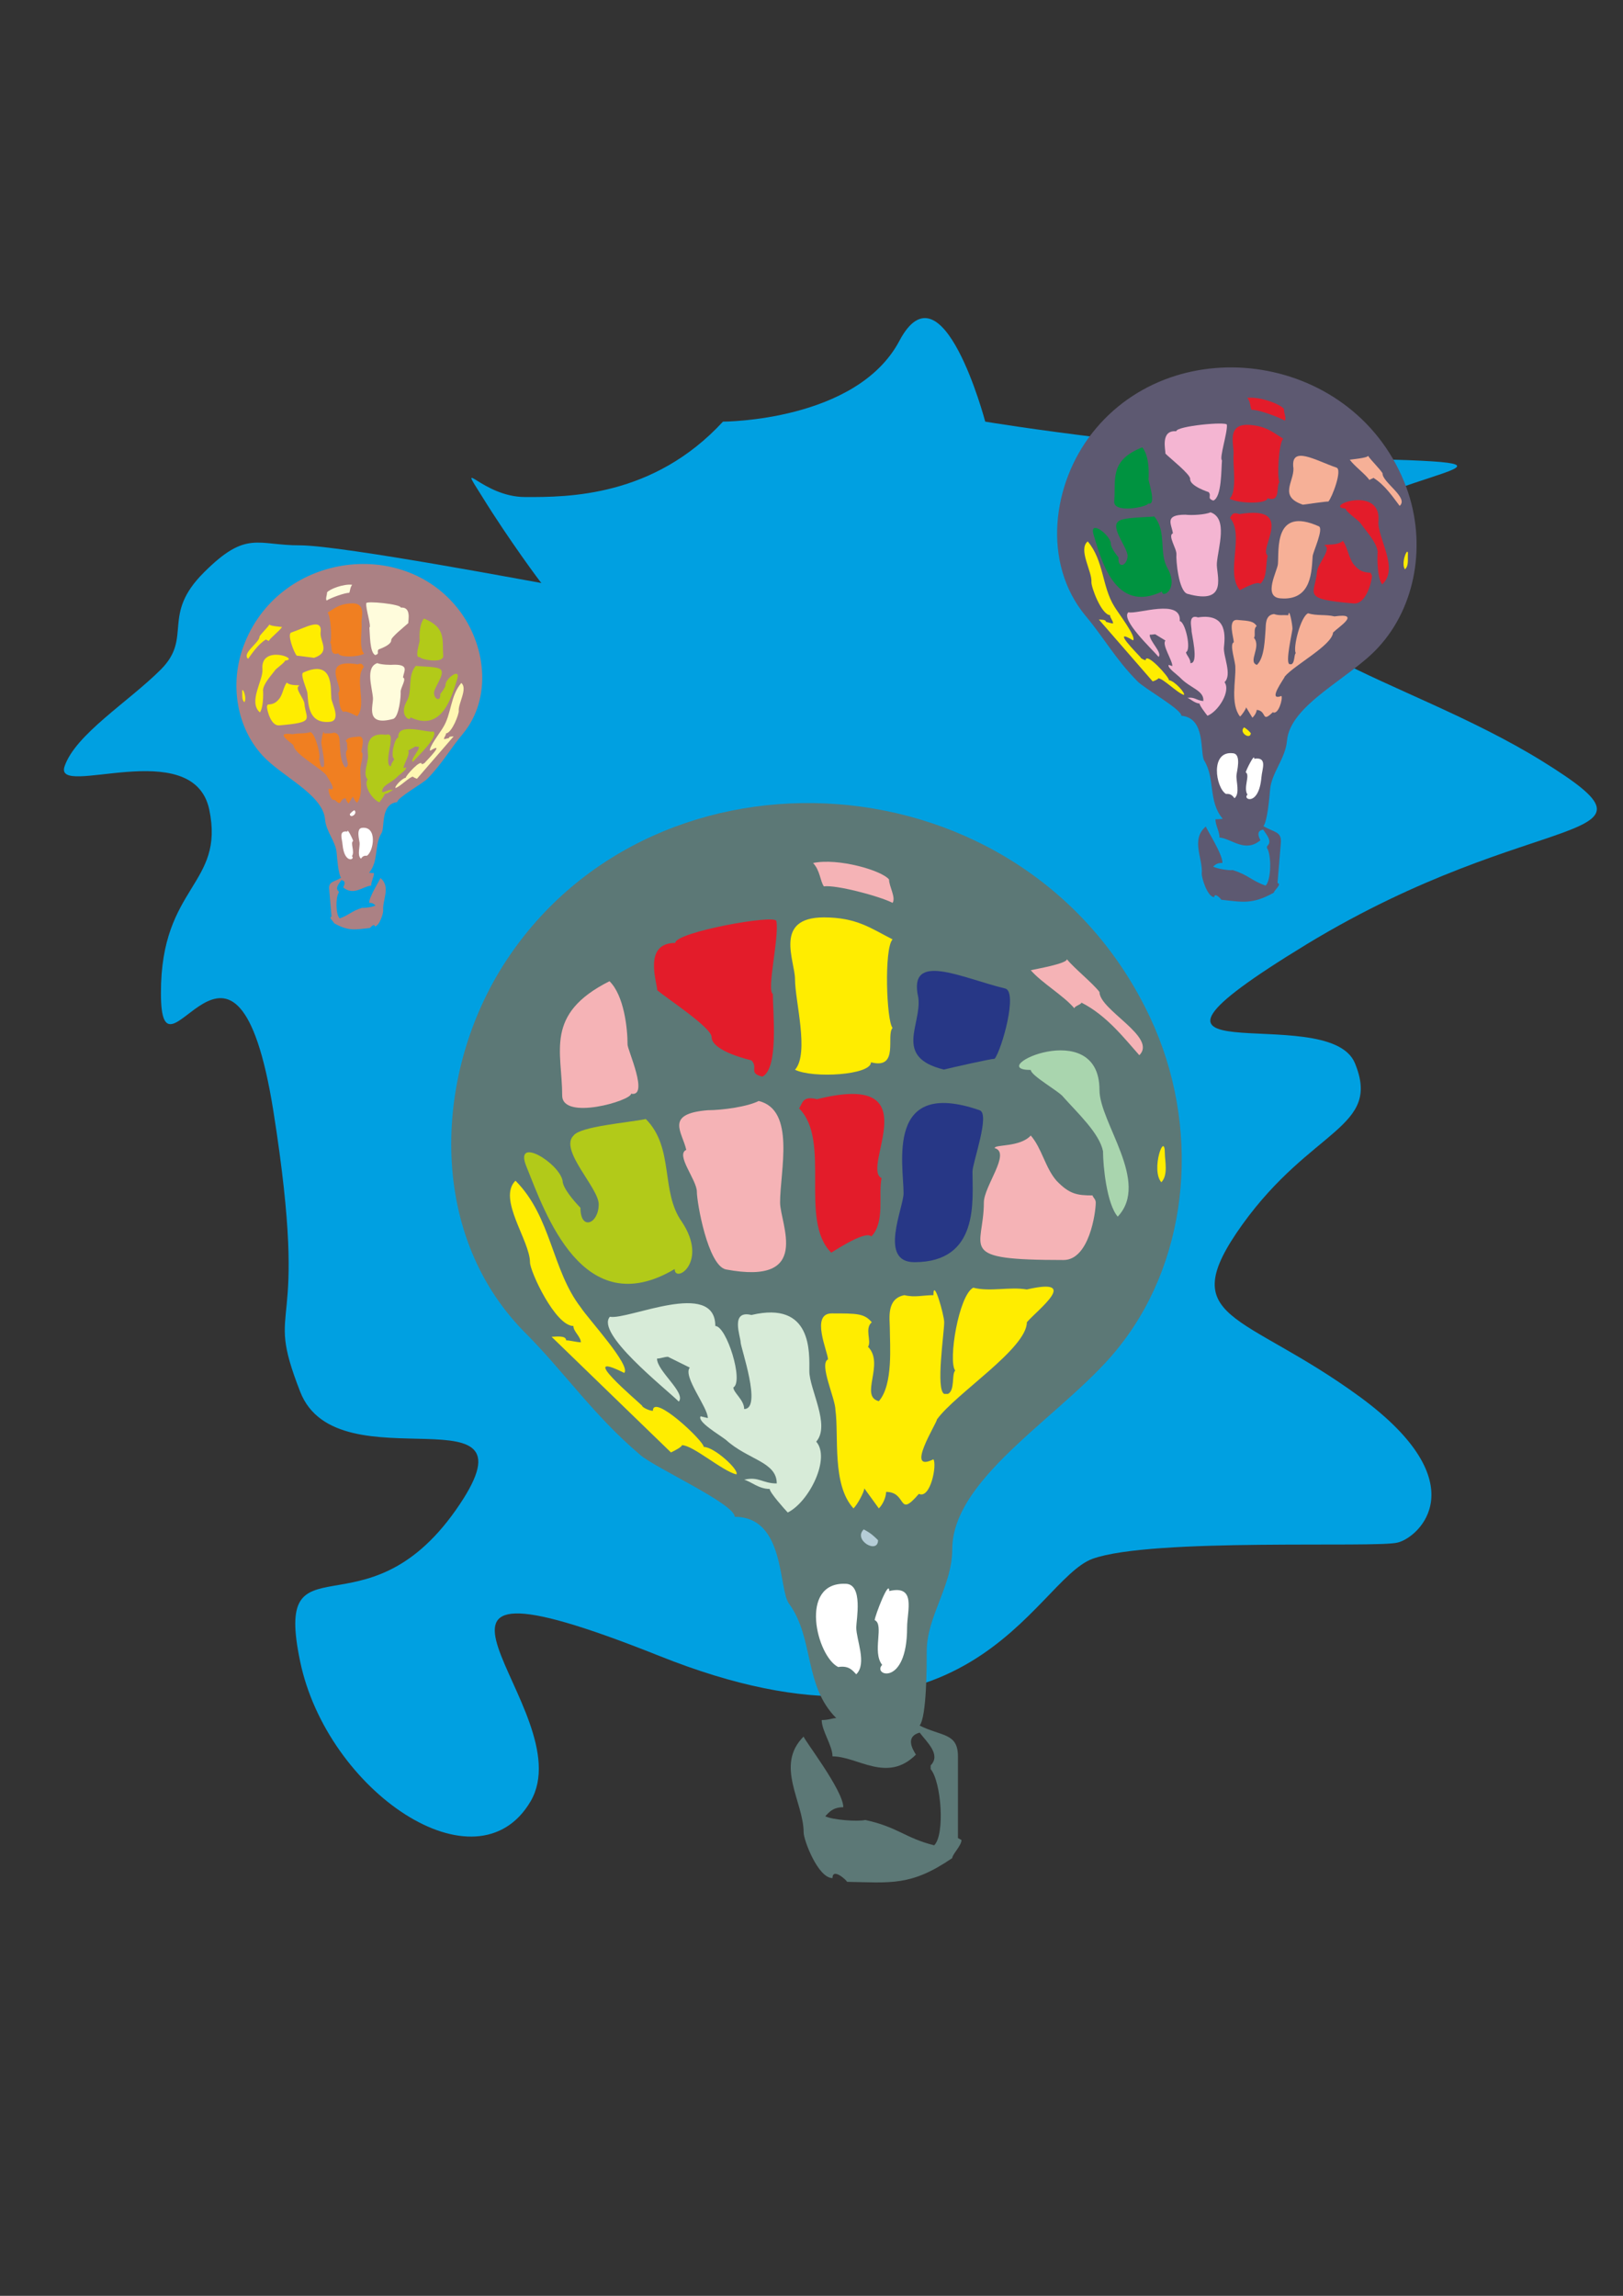 <?xml version="1.0" encoding="utf-8"?>
<!-- Created by UniConvertor 2.0rc4 (https://sk1project.net/) -->
<svg xmlns="http://www.w3.org/2000/svg" height="841.89pt" viewBox="0 0 595.276 841.89" width="595.276pt" version="1.1" xmlns:xlink="http://www.w3.org/1999/xlink" id="120e379e-f611-11ea-b02a-dcc15c148e23">

<rect x="0" y="0" width="595.276" height="841.89" fill="#333333" stroke="none"/>

<g>
	<path style="fill:#00a0e1;" d="M 265.166,154.617 C 239.678,182.265 208.286,182.337 192.59,182.265 176.822,182.265 166.958,166.497 176.894,182.193 186.686,198.033 198.494,213.873 198.566,213.801 198.494,213.873 125.774,200.049 110.078,199.977 94.31,200.049 90.494,194.217 74.798,209.913 58.958,225.681 70.766,233.673 59.03,245.481 47.15,257.361 27.638,269.313 23.678,281.049 19.646,293.001 70.766,269.241 76.742,296.817 82.574,324.609 58.958,324.681 59.03,364.137 58.958,403.737 86.462,320.577 100.286,407.553 114.038,494.601 96.254,474.801 110.078,510.297 123.83,545.937 200.438,506.481 167.102,553.857 133.622,601.305 100.142,561.777 110.078,609.225 119.942,656.745 174.806,694.257 194.606,660.561 214.19,627.081 127.718,561.777 241.766,607.209 355.526,652.785 379.07,579.633 400.67,571.641 422.27,563.793 504.854,567.753 512.63,565.665 520.478,563.793 542.078,544.065 498.878,512.313 455.678,480.705 430.19,484.665 455.678,449.025 481.166,413.601 506.798,413.673 496.934,389.841 487.07,366.081 394.766,397.761 479.222,346.281 563.75,294.945 616.742,310.785 565.622,279.105 514.574,247.497 445.814,235.617 471.374,203.937 496.934,172.329 577.43,170.385 504.782,168.369 432.062,166.425 361.358,154.617 361.358,154.617 361.358,154.617 345.662,95.289 329.894,124.953 314.198,154.617 265.166,154.617 265.166,154.617 L 265.166,154.617 Z" />
	<path style="fill:#5c7876;" d="M 352.646,674.745 L 351.35,674.025 351.35,644.073 C 351.35,635.361 345.23,636.801 337.31,632.769 339.902,629.385 339.902,610.737 339.902,605.481 339.902,592.809 349.262,581.505 349.262,568.185 349.262,540.825 392.534,517.569 411.254,492.873 436.526,460.329 440.414,412.665 421.838,373.137 376.334,276.153 240.614,268.377 185.534,352.473 159.254,392.577 156.23,451.617 192.158,488.265 206.846,502.881 217.574,518.937 234.854,533.553 240.182,538.233 269.486,551.481 269.486,556.233 288.134,556.233 285.398,582.801 289.43,588.129 298.646,600.801 294.758,618.081 306.71,630.033 305.342,630.033 303.974,630.753 301.382,630.753 301.382,634.713 305.342,640.113 305.342,644.073 314.63,644.073 325.358,654.009 335.942,643.425 334.646,641.409 331.982,636.801 337.31,635.361 339.902,638.817 345.23,643.425 341.342,647.385 L 341.342,648.753 C 345.23,653.361 346.67,672.729 342.638,676.689 331.982,674.025 329.318,669.993 317.366,667.401 314.63,668.049 305.342,667.401 302.678,666.033 303.974,664.737 305.342,662.721 309.302,662.721 309.302,656.529 294.758,637.809 294.758,636.801 284.102,647.385 294.758,660.777 294.758,672.009 294.758,674.745 300.014,688.713 305.342,688.713 305.342,684.681 310.67,689.649 310.67,690.081 326.726,690.369 334.142,691.737 349.262,681.369 349.262,680.001 352.646,676.833 352.646,674.745 L 352.646,674.745 Z" />
	<path style="fill:#f5b3b6;" d="M 326.078,322.521 C 326.078,325.041 328.67,329.145 327.374,331.089 322.478,328.569 306.494,324.393 302.174,325.041 300.806,323.097 300.806,319.209 298.214,316.473 307.43,314.529 323.486,319.209 326.078,322.521 L 326.078,322.521 Z" />
	<path style="fill:#f5b3b6;" d="M 403.262,363.777 C 403.262,370.401 424.574,380.337 417.878,386.961 412.55,380.985 405.926,372.345 396.638,367.665 396.638,368.313 394.046,368.961 394.046,369.753 390.014,365.001 382.094,360.465 378.062,355.785 379.502,355.425 391.31,353.409 391.31,351.753 394.046,355.137 400.742,360.465 403.262,363.777 L 403.262,363.777 Z" />
	<path style="fill:#ffed00;" d="M 427.238,422.961 C 427.238,425.553 428.534,430.953 425.942,433.545 421.982,428.937 427.238,414.393 427.238,422.961 L 427.238,422.961 Z" />
	<path style="fill:#a9d5ae;" d="M 403.262,399.705 C 403.262,411.657 421.91,433.473 409.958,446.145 405.926,441.537 404.558,427.497 404.558,422.169 403.262,415.617 395.342,408.273 390.014,402.297 388.718,400.353 378.062,394.449 378.062,392.361 360.35,392.361 403.262,372.057 403.262,399.705 L 403.262,399.705 Z" />
	<path style="fill:#273786;" d="M 364.814,388.257 C 363.374,388.257 349.406,391.425 346.166,392.217 327.518,387.609 338.174,375.729 336.806,365.793 332.846,348.513 352.79,358.665 368.63,362.481 373.454,363.561 367.406,384.945 364.814,388.257 L 364.814,388.257 Z" />
	<path style="fill:#ffed00;" d="M 327.374,376.953 C 324.854,379.617 329.966,392.289 319.454,389.553 319.454,394.233 298.214,395.529 291.59,392.289 296.918,386.241 291.59,367.089 291.59,359.097 291.59,352.401 283.598,336.417 302.174,336.417 314.198,336.417 319.454,340.449 327.374,344.481 324.206,347.721 325.142,374.505 327.374,376.953 L 327.374,376.953 Z" />
	<path style="fill:#e31c2a;" d="M 279.638,394.809 C 274.31,393.513 278.27,391.569 275.606,388.833 275.606,388.833 260.99,385.593 260.99,380.265 260.99,376.881 244.862,366.297 241.046,363.129 241.046,360.393 235.718,345.777 247.67,345.777 247.67,341.817 284.75,335.121 284.75,337.785 285.902,343.401 281.078,363.129 283.454,364.497 283.454,371.193 285.686,391.713 279.638,394.809 L 279.638,394.809 Z" />
	<path style="fill:#f5b3b6;" d="M 230.174,383.073 C 230.174,385.017 238.166,402.369 231.47,401.073 231.47,403.665 206.198,411.009 206.198,401.721 206.198,385.665 199.574,371.841 223.55,359.817 228.878,365.073 230.174,377.025 230.174,383.073 L 230.174,383.073 Z" />
	<path style="fill:#b2ca19;" d="M 212.894,442.905 C 212.894,451.473 219.59,448.809 219.59,441.609 219.59,435.561 204.974,421.665 210.374,416.409 212.894,413.025 230.174,411.729 236.87,410.361 247.454,421.017 242.126,436.929 250.118,448.089 259.982,462.993 247.454,470.769 247.454,465.369 213.686,485.385 199.934,444.777 193.022,427.641 188.486,416.409 204.974,426.345 206.342,432.969 206.342,435.561 210.374,440.313 212.894,442.905 L 212.894,442.905 Z" />
	<path style="fill:#f5b3b6;" d="M 286.118,440.961 C 286.118,448.809 298.07,471.489 266.246,465.513 259.622,464.073 255.59,440.961 255.59,437.001 255.59,432.681 247.67,423.465 251.702,421.665 250.262,415.113 243.638,408.417 259.622,407.121 264.95,407.121 274.238,405.825 278.27,403.737 291.878,407.049 286.118,429.369 286.118,440.961 L 286.118,440.961 Z" />
	<path style="fill:#e31c2a;" d="M 323.342,432.033 C 322.046,438.081 324.71,448.089 319.598,453.417 317.15,450.897 304.046,460.113 304.838,459.321 292.958,447.369 304.982,418.425 293.102,406.473 294.398,404.385 294.398,401.793 299.654,403.089 341.702,392.577 315.494,428.217 323.342,432.033 L 323.342,432.033 Z" />
	<path style="fill:#273786;" d="M 356.678,429.657 C 356.678,440.241 359.27,462.849 335.366,462.849 322.118,462.849 331.406,442.905 331.406,437.577 331.406,426.993 324.71,395.169 359.27,407.121 363.302,408.417 356.678,426.345 356.678,429.657 L 356.678,429.657 Z" />
	<path style="fill:#f5b3b6;" d="M 401.894,440.961 C 401.894,444.777 399.446,462.057 390.086,462.057 350.198,462.057 360.854,458.025 360.854,440.961 360.854,434.985 370.934,422.673 364.814,421.017 364.814,419.577 374.03,420.801 378.062,416.409 382.094,421.017 383.39,428.289 387.494,432.969 392.246,437.937 395.126,438.369 400.742,438.369 400.742,439.017 401.894,439.665 401.894,440.961 L 401.894,440.961 Z" />
	<path style="fill:#ffed00;" d="M 376.622,484.881 C 376.622,494.529 350.342,511.161 343.646,520.521 343.646,521.817 331.694,540.465 342.35,535.137 343.718,537.153 341.27,549.825 337.022,547.809 329.102,557.025 332.846,547.089 324.998,547.089 324.998,549.105 323.702,551.841 322.334,553.137 L 317.006,545.793 C 317.006,547.089 314.414,551.841 313.046,553.137 305.054,544.497 307.718,526.569 306.422,517.137 306.422,512.817 300.302,500.217 303.686,498.489 303.686,495.825 297.134,481.641 305.054,481.641 314.414,481.641 317.006,481.641 319.742,484.881 317.006,487.185 319.742,491.865 318.374,493.881 324.566,500.145 315.134,512.025 322.334,513.825 327.662,507.777 326.366,493.233 326.366,487.185 326.366,483.585 324.998,476.241 331.694,474.945 335.582,475.881 338.462,474.945 342.35,474.945 342.35,468.249 346.31,482.289 346.31,484.881 346.31,488.769 343.142,509.577 346.31,511.161 L 347.678,511.161 C 350.342,509.865 348.974,503.889 350.342,502.593 347.678,499.137 351.638,474.945 356.966,472.209 363.23,473.793 370.142,471.777 376.622,472.857 396.566,468.249 380.582,480.273 376.622,484.881 L 376.622,484.881 Z" />
	<path style="fill:#d7ebd8;" d="M 296.846,502.809 C 296.846,509.433 304.694,522.681 299.366,528.657 304.694,534.705 296.846,550.689 288.926,554.649 287.63,553.281 282.302,547.305 282.302,546.009 278.27,546.009 275.606,543.345 272.942,542.625 278.27,541.329 279.638,543.993 284.894,543.993 284.894,536.001 274.31,535.353 266.246,528.009 263.654,525.993 255.662,521.385 256.958,519.369 L 259.622,520.017 C 259.622,516.057 250.334,504.681 252.998,501.513 250.262,500.145 247.814,498.921 245.006,497.553 243.638,497.553 242.27,498.201 240.974,498.201 240.974,502.809 251.702,510.729 248.966,513.969 243.638,508.785 218.366,488.913 223.694,482.865 230.318,484.161 262.358,468.897 262.358,486.249 266.462,486.249 272.87,506.625 268.982,508.785 268.982,510.729 272.942,513.321 272.942,516.705 279.638,516.705 271.646,494.169 271.646,492.225 271.646,490.209 267.686,480.273 275.606,482.217 298.07,476.889 296.846,496.185 296.846,502.809 L 296.846,502.809 Z" />
	<path style="fill:#ffed00;" d="M 235.502,515.481 C 235.502,516.057 238.094,517.353 239.462,517.353 239.462,510.873 258.11,528.369 258.11,530.601 262.07,530.601 271.43,539.313 270.062,540.681 264.734,539.313 254.15,529.953 250.118,529.953 250.118,530.601 247.454,531.969 246.086,532.617 L 202.31,490.209 C 203.678,490.209 207.638,489.561 207.638,491.505 209.006,491.505 211.598,492.225 213.038,492.225 213.038,490.209 210.302,488.265 210.302,486.249 203.678,486.249 194.39,466.233 194.39,462.921 194.39,454.929 182.366,439.593 189.062,432.969 202.31,446.289 202.31,465.585 213.038,479.481 215.63,483.513 231.614,500.865 228.95,503.457 210.734,494.385 233.99,513.897 235.502,515.481 L 235.502,515.481 Z" />
	<path style="fill:#b5cdd7;" d="M 322.046,564.801 C 322.046,570.057 312.758,564.801 316.79,560.841 319.454,562.209 320.75,563.505 322.046,564.801 L 322.046,564.801 Z" />
	<path style="fill:#ffffff;" d="M 314.054,596.769 C 314.054,601.377 318.086,610.017 314.054,613.977 312.758,612.681 311.462,610.665 307.43,611.313 299.51,607.353 292.886,580.137 310.094,580.785 316.718,580.785 314.054,594.105 314.054,596.769 L 314.054,596.769 Z" />
	<path style="fill:#ffffff;" d="M 332.702,596.769 C 332.702,618.801 319.814,614.337 323.558,610.521 319.742,605.769 324.422,595.761 320.822,594.105 320.822,592.737 326.15,578.769 326.15,583.449 336.158,581.073 332.702,590.721 332.702,596.769 L 332.702,596.769 Z" />
	<path style="fill:#5d5971;" d="M 469.142,324.177 L 468.566,323.745 469.79,309.057 C 470.15,304.809 467.126,305.241 463.382,302.937 464.822,301.353 465.614,292.209 465.83,289.617 466.334,283.425 471.446,278.241 472.022,271.689 473.174,258.297 495.35,248.649 505.574,237.345 519.398,222.369 523.286,199.113 515.87,178.881 497.582,129.345 431.198,119.841 400.598,158.793 385.982,177.369 382.022,206.313 398.15,225.825 404.774,233.673 409.31,241.953 417.23,249.873 419.606,252.393 433.43,260.169 433.286,262.473 442.43,263.265 439.982,276.153 441.71,278.961 445.742,285.585 443.078,293.937 448.478,300.273 447.83,300.273 447.11,300.489 445.814,300.417 445.67,302.361 447.398,305.169 447.254,307.113 451.79,307.545 456.614,312.873 462.302,308.121 461.726,307.041 460.574,304.665 463.31,304.233 464.39,305.961 466.838,308.481 464.75,310.281 L 464.678,310.929 C 466.406,313.377 466.262,322.953 464.174,324.753 458.99,322.953 457.91,320.865 452.15,319.065 450.782,319.281 446.246,318.561 444.95,317.769 445.67,317.193 446.462,316.329 448.334,316.473 448.622,313.449 442.214,303.585 442.286,303.081 436.598,307.833 441.278,314.889 440.774,320.361 440.702,321.729 442.718,328.785 445.31,329.001 445.526,327.057 447.902,329.721 447.902,329.937 455.75,330.801 459.35,331.737 467.198,327.345 467.27,326.625 469.07,325.257 469.142,324.177 L 469.142,324.177 Z" />
	<path style="fill:#e31c2a;" d="M 470.942,150.009 C 470.798,151.305 471.95,153.393 471.23,154.257 468.926,152.889 461.222,150.081 459.062,150.297 458.486,149.217 458.702,147.345 457.478,145.905 462.158,145.329 469.79,148.281 470.942,150.009 L 470.942,150.009 Z" />
	<path style="fill:#f6b097;" d="M 507.086,173.553 C 506.87,176.793 516.878,182.553 513.35,185.505 510.974,182.409 508.022,177.873 503.702,175.209 503.702,175.497 502.334,175.713 502.334,176.073 500.534,173.625 496.862,171.033 495.062,168.585 495.782,168.441 501.686,167.937 501.758,167.145 502.91,168.873 506.006,171.825 507.086,173.553 L 507.086,173.553 Z" />
	<path style="fill:#ffed00;" d="M 516.374,203.649 C 516.302,204.945 516.734,207.609 515.294,208.761 513.566,206.385 516.734,199.401 516.374,203.649 L 516.374,203.649 Z" />
	<path style="fill:#e31c2a;" d="M 505.574,191.193 C 505.07,197.025 513.35,208.617 506.942,214.305 505.142,211.857 505.07,204.945 505.286,202.281 504.926,198.969 501.326,195.081 499.022,191.913 498.446,190.905 493.406,187.521 493.55,186.513 484.838,185.793 506.798,177.585 505.574,191.193 L 505.574,191.193 Z" />
	<path style="fill:#f6b097;" d="M 487.214,183.921 C 486.494,183.849 479.51,184.857 477.854,185.073 468.926,182.049 474.614,176.649 474.398,171.753 473.174,163.041 482.534,168.873 490.166,171.465 492.47,172.185 488.582,182.409 487.214,183.921 L 487.214,183.921 Z" />
	<path style="fill:#e31c2a;" d="M 469.286,176.793 C 467.918,178.017 469.934,184.425 464.894,182.697 464.678,184.929 454.166,184.713 450.998,182.841 453.878,180.105 452.078,170.457 452.438,166.569 452.726,163.257 449.486,155.049 458.63,155.841 464.534,156.345 466.91,158.577 470.654,160.881 468.998,162.321 468.278,175.497 469.286,176.793 L 469.286,176.793 Z" />
	<path style="fill:#f4b5d2;" d="M 445.022,183.561 C 442.502,182.697 444.518,181.905 443.294,180.465 443.294,180.465 436.31,178.233 436.526,175.641 436.67,173.985 429.182,168.081 427.454,166.353 427.526,165.057 425.51,157.641 431.414,158.145 431.558,156.201 450.062,154.473 449.99,155.769 450.278,158.577 447.11,168.081 448.19,168.801 447.902,172.113 448.118,182.337 445.022,183.561 L 445.022,183.561 Z" />
	<path style="fill:#009340;" d="M 421.262,175.713 C 421.19,176.649 424.358,185.505 421.118,184.641 421.046,185.865 408.302,188.457 408.662,183.849 409.382,176.001 406.646,168.873 418.958,164.049 421.334,166.857 421.478,172.761 421.262,175.713 L 421.262,175.713 Z" />
	<path style="fill:#009340;" d="M 410.246,204.441 C 409.886,208.617 413.27,207.609 413.558,204.081 413.846,201.129 407.222,193.641 410.102,191.265 411.47,189.681 420.038,189.753 423.35,189.393 428.102,195.081 424.862,202.713 428.318,208.545 432.494,216.249 426.014,219.561 426.23,216.897 408.806,225.321 403.766,204.801 401.102,196.089 399.374,190.329 407.078,195.945 407.438,199.257 407.294,200.553 409.094,203.001 410.246,204.441 L 410.246,204.441 Z" />
	<path style="fill:#f4b5d2;" d="M 446.318,206.529 C 445.958,210.417 450.926,222.081 435.518,217.761 432.278,216.825 431.27,205.233 431.486,203.289 431.63,201.201 428.174,196.377 430.19,195.585 429.758,192.273 426.806,188.745 434.726,188.745 437.318,189.033 441.926,188.745 444.014,187.881 450.494,190.113 446.75,200.841 446.318,206.529 L 446.318,206.529 Z" />
	<path style="fill:#e31c2a;" d="M 464.966,203.721 C 464.102,206.673 464.966,211.713 462.23,214.089 461.15,212.721 454.31,216.753 454.742,216.393 449.342,209.985 456.542,196.233 451.142,189.897 451.862,188.889 452.006,187.593 454.598,188.529 475.622,185.073 461.294,201.489 464.966,203.721 L 464.966,203.721 Z" />
	<path style="fill:#f6b097;" d="M 481.454,203.937 C 481.022,209.121 481.31,220.425 469.574,219.417 463.094,218.841 468.494,209.409 468.71,206.817 469.142,201.633 467.198,185.649 483.686,192.993 485.63,193.785 481.598,202.353 481.454,203.937 L 481.454,203.937 Z" />
	<path style="fill:#e31c2a;" d="M 503.198,211.425 C 503.054,213.297 501.11,221.649 496.502,221.289 476.918,219.633 482.318,218.049 483.038,209.697 483.254,206.745 488.726,201.129 485.774,200.049 485.846,199.329 490.31,200.337 492.542,198.321 494.27,200.769 494.63,204.441 496.43,206.889 498.59,209.481 499.958,209.841 502.766,210.057 502.694,210.417 503.27,210.777 503.198,211.425 L 503.198,211.425 Z" />
	<path style="fill:#f6b097;" d="M 488.942,231.945 C 488.51,236.697 474.902,243.753 471.23,248.073 471.158,248.721 464.534,257.361 470.006,255.201 470.582,256.209 468.854,262.329 466.838,261.177 462.518,265.353 464.822,260.673 460.934,260.313 460.862,261.321 460.07,262.545 459.35,263.193 L 457.046,259.377 C 457.046,259.953 455.534,262.185 454.814,262.761 451.214,258.225 453.302,249.513 453.086,244.833 453.23,242.745 450.782,236.265 452.51,235.545 452.654,234.249 449.99,226.977 453.878,227.337 458.486,227.697 459.782,227.841 460.934,229.569 459.566,230.577 460.646,232.953 459.926,233.889 462.734,237.273 457.55,242.673 461.006,243.825 463.886,241.161 463.886,233.889 464.174,230.937 464.318,229.209 463.958,225.537 467.27,225.177 469.142,225.825 470.582,225.465 472.526,225.609 472.814,222.369 474.11,229.353 474.038,230.649 473.822,232.593 471.446,242.673 472.886,243.537 L 473.606,243.609 C 474.974,243.105 474.542,240.081 475.262,239.505 474.11,237.705 477.062,225.969 479.798,224.889 482.822,225.897 486.278,225.249 489.446,226.041 499.454,224.601 491.03,229.857 488.942,231.945 L 488.942,231.945 Z" />
	<path style="fill:#f4b5d2;" d="M 448.91,237.417 C 448.622,240.585 452.006,247.497 449.126,250.161 451.502,253.401 446.894,260.889 442.862,262.473 442.286,261.753 439.91,258.657 439.982,258.009 437.966,257.793 436.814,256.353 435.518,255.921 438.182,255.489 438.758,256.857 441.35,257.073 441.71,253.185 436.526,252.393 432.854,248.505 431.702,247.353 427.958,244.761 428.678,243.825 L 429.974,244.257 C 430.118,242.313 426.014,236.337 427.454,234.897 426.158,234.105 425.006,233.385 423.71,232.593 423.062,232.593 422.342,232.809 421.694,232.737 421.478,235.041 426.446,239.361 424.934,240.873 422.558,238.065 410.966,227.265 413.846,224.529 417.086,225.393 433.43,219.273 432.71,227.769 434.726,227.985 437.03,238.209 435.014,239.145 434.942,240.081 436.742,241.521 436.598,243.177 439.91,243.465 436.886,232.089 437.03,231.153 437.102,230.145 435.59,225.105 439.406,226.401 450.638,224.673 449.198,234.105 448.91,237.417 L 448.91,237.417 Z" />
	<path style="fill:#ffed00;" d="M 418.31,241.017 C 418.238,241.305 419.462,242.025 420.182,242.097 420.398,238.929 428.822,248.289 428.75,249.441 430.694,249.585 434.942,254.265 434.222,254.841 431.63,253.977 426.806,248.937 424.862,248.721 424.79,249.081 423.494,249.657 422.774,249.873 L 403.046,227.193 C 403.694,227.265 405.71,227.121 405.638,228.057 406.286,228.129 407.51,228.633 408.23,228.633 408.302,227.625 407.078,226.545 407.15,225.609 403.838,225.321 400.166,215.097 400.31,213.441 400.598,209.553 395.342,201.489 398.942,198.537 404.918,205.593 404.126,215.097 408.734,222.441 409.886,224.457 417.014,233.673 415.574,234.825 407.006,229.641 417.59,240.153 418.31,241.017 L 418.31,241.017 Z" />
	<path style="fill:#ffed00;" d="M 458.774,268.881 C 458.558,271.473 454.166,268.521 456.326,266.721 457.55,267.513 458.198,268.161 458.774,268.881 L 458.774,268.881 Z" />
	<path style="fill:#ffffff;" d="M 453.518,284.217 C 453.302,286.521 454.886,290.913 452.798,292.713 452.15,291.993 451.646,290.985 449.63,291.129 445.886,288.825 443.726,275.217 452.222,276.225 455.462,276.513 453.59,282.993 453.518,284.217 L 453.518,284.217 Z" />
	<path style="fill:#ffffff;" d="M 462.662,285.009 C 461.726,295.881 455.534,293.145 457.55,291.417 455.894,288.897 458.63,284.217 456.902,283.209 456.974,282.561 460.214,275.937 459.998,278.241 465.038,277.449 462.878,282.057 462.662,285.009 L 462.662,285.009 Z" />
	<path style="fill:#ab8184;" d="M 121.166,336.417 L 121.598,336.129 120.734,326.049 C 120.446,323.169 122.606,323.457 125.126,321.873 124.118,320.793 123.614,314.529 123.47,312.729 123.11,308.481 119.582,304.953 119.222,300.489 118.43,291.273 103.238,284.721 96.254,277.017 86.822,266.793 84.158,250.881 89.27,237.057 101.726,203.145 147.158,196.593 168.038,223.305 178.046,235.977 180.782,255.777 169.766,269.097 165.23,274.497 162.134,280.113 156.734,285.585 155.078,287.313 145.574,292.569 145.718,294.153 139.454,294.729 141.182,303.585 139.958,305.457 137.15,309.993 139.022,315.681 135.35,320.073 135.782,320.001 136.286,320.217 137.15,320.145 137.222,321.441 136.07,323.385 136.142,324.753 133.046,325.041 129.734,328.641 125.846,325.401 126.278,324.681 127.07,323.025 125.198,322.737 124.406,323.961 122.75,325.689 124.19,326.841 L 124.262,327.345 C 123.038,329.001 123.11,335.553 124.622,336.777 128.078,335.553 128.87,334.113 132.83,332.889 133.766,333.033 136.862,332.601 137.726,332.025 137.222,331.593 136.718,331.017 135.422,331.089 135.206,329.073 139.598,322.305 139.526,321.945 143.414,325.185 140.246,330.009 140.534,333.825 140.678,334.689 139.238,339.585 137.438,339.729 137.366,338.361 135.71,340.233 135.71,340.305 130.31,340.881 127.862,341.601 122.462,338.505 122.462,338.073 121.238,337.137 121.166,336.417 L 121.166,336.417 Z" />
	<path style="fill:#fffcdc;" d="M 119.942,217.257 C 120.014,218.121 119.294,219.561 119.798,220.209 121.382,219.201 126.566,217.329 128.078,217.401 128.438,216.753 128.366,215.457 129.158,214.449 125.99,214.017 120.734,216.105 119.942,217.257 L 119.942,217.257 Z" />
	<path style="fill:#ffed00;" d="M 95.174,233.385 C 95.39,235.545 88.55,239.505 90.998,241.593 92.582,239.433 94.598,236.337 97.55,234.465 97.55,234.681 98.486,234.825 98.486,235.113 99.71,233.385 102.23,231.657 103.454,229.929 102.95,229.857 98.918,229.569 98.846,228.993 98.054,230.217 95.966,232.161 95.174,233.385 L 95.174,233.385 Z" />
	<path style="fill:#ffed00;" d="M 88.838,253.977 C 88.91,254.841 88.622,256.641 89.63,257.505 90.782,255.849 88.622,251.025 88.838,253.977 L 88.838,253.977 Z" />
	<path style="fill:#ffed00;" d="M 96.254,245.409 C 96.614,249.441 90.926,257.361 95.318,261.249 96.542,259.593 96.614,254.841 96.47,253.041 96.686,250.737 99.134,248.073 100.79,245.913 101.15,245.193 104.534,242.961 104.534,242.241 110.438,241.737 95.462,236.121 96.254,245.409 L 96.254,245.409 Z" />
	<path style="fill:#ffed00;" d="M 108.854,240.441 C 109.286,240.441 114.11,241.089 115.19,241.233 121.31,239.145 117.422,235.473 117.566,232.089 118.43,226.185 112.022,230.217 106.838,231.945 105.182,232.449 107.846,239.433 108.854,240.441 L 108.854,240.441 Z" />
	<path style="fill:#f07f21;" d="M 121.094,235.617 C 122.03,236.409 120.662,240.801 124.118,239.577 124.262,241.161 131.39,241.017 133.55,239.721 131.606,237.849 132.83,231.225 132.614,228.561 132.398,226.329 134.63,220.713 128.366,221.289 124.334,221.577 122.678,223.089 120.158,224.673 121.31,225.681 121.814,234.681 121.094,235.617 L 121.094,235.617 Z" />
	<path style="fill:#fffcdc;" d="M 137.654,240.225 C 139.454,239.649 138.014,239.073 138.878,238.137 138.878,238.137 143.63,236.553 143.486,234.753 143.414,233.673 148.526,229.641 149.75,228.489 149.678,227.553 150.974,222.513 147.014,222.801 146.87,221.505 134.198,220.281 134.342,221.217 134.054,223.161 136.286,229.641 135.494,230.145 135.71,232.377 135.566,239.361 137.654,240.225 L 137.654,240.225 Z" />
	<path style="fill:#b2ca19;" d="M 153.926,234.825 C 153.998,235.473 151.838,241.593 153.998,240.945 154.07,241.809 162.782,243.537 162.566,240.441 162.062,235.041 163.934,230.217 155.51,226.833 153.854,228.777 153.782,232.809 153.926,234.825 L 153.926,234.825 Z" />
	<path style="fill:#b2ca19;" d="M 161.486,254.481 C 161.702,257.361 159.398,256.641 159.182,254.265 159.038,252.177 163.502,247.137 161.558,245.481 160.622,244.401 154.79,244.473 152.486,244.185 149.246,248.145 151.478,253.329 149.102,257.289 146.222,262.545 150.686,264.849 150.542,263.049 162.422,268.737 165.878,254.769 167.75,248.793 168.902,244.833 163.646,248.649 163.43,250.953 163.502,251.817 162.278,253.545 161.486,254.481 L 161.486,254.481 Z" />
	<path style="fill:#fffcdc;" d="M 136.79,255.921 C 137.006,258.585 133.694,266.505 144.206,263.625 146.366,262.977 147.086,255.057 146.942,253.689 146.87,252.249 149.246,248.937 147.806,248.433 148.094,246.201 150.182,243.753 144.71,243.753 142.982,243.897 139.814,243.753 138.374,243.177 133.91,244.689 136.502,252.033 136.79,255.921 L 136.79,255.921 Z" />
	<path style="fill:#f07f21;" d="M 124.046,254.049 C 124.622,255.993 124.046,259.449 125.918,261.105 126.638,260.169 131.318,262.905 131.03,262.617 134.702,258.297 129.806,248.865 133.478,244.545 132.974,243.897 132.902,242.961 131.174,243.609 116.702,241.233 126.566,252.465 124.046,254.049 L 124.046,254.049 Z" />
	<path style="fill:#ffed00;" d="M 112.742,254.121 C 113.102,257.721 112.814,265.425 120.878,264.705 125.342,264.345 121.67,257.865 121.526,256.137 121.166,252.537 122.534,241.593 111.23,246.633 109.934,247.209 112.67,253.041 112.742,254.121 L 112.742,254.121 Z" />
	<path style="fill:#ffed00;" d="M 97.91,259.233 C 97.982,260.529 99.35,266.289 102.446,266.001 115.91,264.849 112.166,263.841 111.662,258.081 111.518,256.065 107.774,252.249 109.79,251.457 109.718,251.025 106.694,251.673 105.182,250.305 103.958,251.961 103.742,254.481 102.518,256.137 101.078,257.937 100.07,258.225 98.198,258.369 98.198,258.585 97.838,258.801 97.91,259.233 L 97.91,259.233 Z" />
	<path style="fill:#f07f21;" d="M 107.63,273.273 C 107.918,276.513 117.206,281.337 119.726,284.289 119.798,284.793 124.334,290.697 120.59,289.185 120.23,289.905 121.382,294.081 122.75,293.289 125.702,296.169 124.19,292.929 126.782,292.713 126.854,293.361 127.358,294.225 127.862,294.657 L 129.446,292.065 C 129.446,292.497 130.454,294.009 130.958,294.369 133.406,291.273 131.966,285.297 132.182,282.129 132.038,280.689 133.766,276.225 132.542,275.793 132.47,274.857 134.27,269.889 131.606,270.105 128.438,270.393 127.574,270.465 126.782,271.689 127.718,272.337 126.998,273.993 127.502,274.641 125.558,276.945 129.086,280.617 126.71,281.481 124.766,279.609 124.766,274.641 124.622,272.625 124.478,271.401 124.766,268.881 122.462,268.665 121.166,269.097 120.158,268.881 118.862,268.953 118.718,266.721 117.782,271.545 117.854,272.409 117.926,273.705 119.582,280.617 118.574,281.265 L 118.142,281.265 C 117.206,280.905 117.494,278.889 116.99,278.457 117.782,277.233 115.766,269.241 113.894,268.449 111.806,269.169 109.43,268.737 107.342,269.241 100.502,268.305 106.19,271.833 107.63,273.273 L 107.63,273.273 Z" />
	<path style="fill:#b2ca19;" d="M 134.99,277.017 C 135.206,279.249 132.902,283.929 134.846,285.801 133.262,287.961 136.358,293.073 139.166,294.225 139.526,293.721 141.182,291.561 141.11,291.129 142.478,290.985 143.27,290.049 144.206,289.689 142.334,289.401 141.974,290.337 140.174,290.481 139.958,287.817 143.486,287.313 146.006,284.577 146.798,283.857 149.39,282.057 148.886,281.409 L 148.022,281.697 C 147.878,280.401 150.686,276.297 149.678,275.289 150.542,274.785 151.334,274.281 152.27,273.777 152.702,273.705 153.206,273.921 153.638,273.849 153.782,275.433 150.398,278.385 151.406,279.393 153.062,277.521 160.982,270.105 158.966,268.233 156.806,268.881 145.646,264.633 146.078,270.465 144.71,270.609 143.126,277.593 144.566,278.241 144.566,278.889 143.342,279.897 143.414,280.977 141.182,281.193 143.198,273.417 143.198,272.769 143.126,272.049 144.134,268.593 141.542,269.457 133.838,268.377 134.846,274.785 134.99,277.017 L 134.99,277.017 Z" />
	<path style="fill:#fff8b3;" d="M 155.942,279.537 C 156.014,279.681 155.15,280.185 154.718,280.257 154.502,278.097 148.742,284.505 148.814,285.225 147.446,285.369 144.566,288.537 145.07,288.969 146.87,288.393 150.11,284.937 151.478,284.793 151.478,285.009 152.414,285.369 152.918,285.585 L 166.382,270.033 C 165.95,270.105 164.582,269.961 164.654,270.681 164.15,270.681 163.358,271.041 162.854,271.041 162.782,270.393 163.646,269.601 163.574,268.953 165.806,268.737 168.398,261.753 168.254,260.673 168.038,257.937 171.638,252.465 169.19,250.449 165.086,255.273 165.662,261.753 162.494,266.793 161.702,268.233 156.878,274.497 157.814,275.289 163.646,271.689 156.446,278.961 155.942,279.537 L 155.942,279.537 Z" />
	<path style="fill:#ffffff;" d="M 128.294,298.545 C 128.438,300.345 131.39,298.329 129.95,297.105 129.086,297.609 128.654,298.113 128.294,298.545 L 128.294,298.545 Z" />
	<path style="fill:#ffffff;" d="M 131.894,309.057 C 132.038,310.641 130.958,313.665 132.398,314.889 132.758,314.385 133.19,313.665 134.558,313.809 137.078,312.225 138.518,302.865 132.758,303.585 130.526,303.801 131.822,308.193 131.894,309.057 L 131.894,309.057 Z" />
	<path style="fill:#ffffff;" d="M 125.63,309.633 C 126.278,317.049 130.454,315.177 129.086,313.953 130.238,312.297 128.366,309.057 129.518,308.409 129.518,307.905 127.286,303.369 127.43,304.953 124.046,304.449 125.486,307.617 125.63,309.633 L 125.63,309.633 Z" />
</g>
</svg>